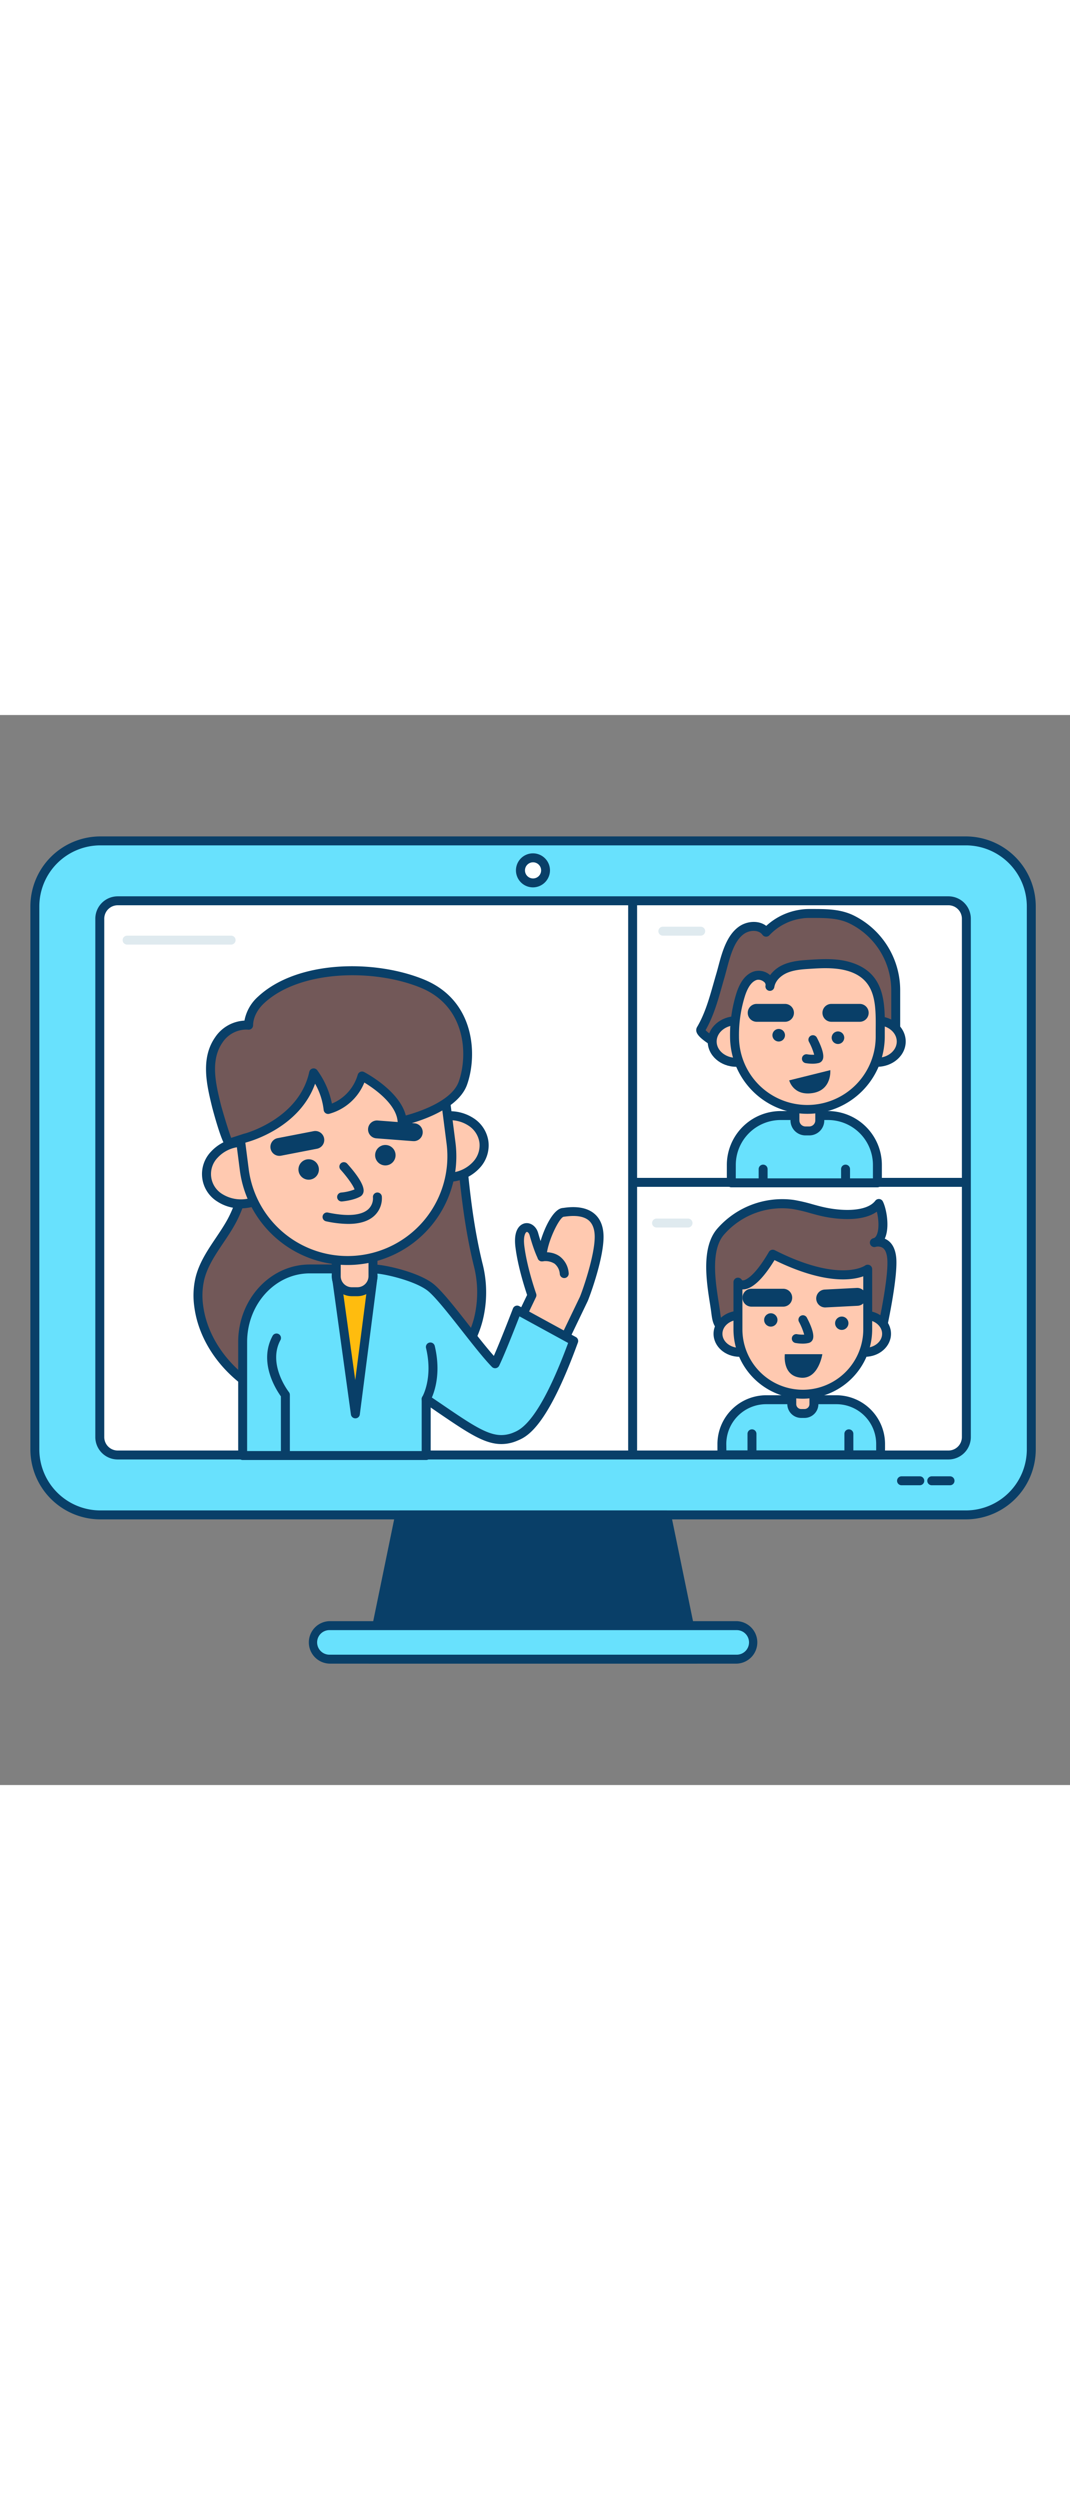 <svg id="_0170_group_video_call" data-name="0170_group_video_call" xmlns="http://www.w3.org/2000/svg" viewBox="0 0 500 500" data-imageid="video-call-85" imageName="Video Call" class="illustrations_image" style="width: 214px;"><rect x="0" y="0" width="500" height="500" fill="#808080" stroke="none"/><defs><style>.cls-1_video-call-85{fill:#68e1fd;}.cls-2_video-call-85{fill:#093f68;}.cls-3_video-call-85{fill:#fff;}.cls-4_video-call-85{fill:#725858;}.cls-5_video-call-85{fill:#ffc9b0;}.cls-6_video-call-85{fill:#ffbc0e;}.cls-7_video-call-85{fill:#dfeaef;}</style></defs><g id="device_video-call-85"><path class="cls-1_video-call-85 targetColor" d="M481.91,89.41V343.19a30.58,30.58,0,0,1-30.58,30.58H46.89a30.58,30.58,0,0,1-30.6-30.58V89.41a30.58,30.58,0,0,1,30.6-30.59H451.33A30.58,30.58,0,0,1,481.91,89.41Z" style="fill: rgb(104, 225, 253);"/><path class="cls-2_video-call-85" d="M451.33,375.86H46.89A32.72,32.72,0,0,1,14.2,343.19V89.41A32.72,32.72,0,0,1,46.89,56.73H451.33A32.71,32.71,0,0,1,484,89.41V343.19A32.71,32.71,0,0,1,451.33,375.86ZM46.89,60.91a28.54,28.54,0,0,0-28.51,28.5V343.19a28.53,28.53,0,0,0,28.51,28.49H451.33a28.52,28.52,0,0,0,28.49-28.49V89.41a28.53,28.53,0,0,0-28.49-28.5Z"/><rect class="cls-3_video-call-85" x="46.63" y="86.81" width="404.95" height="258.98" rx="4.01"/><path class="cls-2_video-call-85" d="M443.2,347.87H55a10.47,10.47,0,0,1-10.46-10.46V95.18A10.47,10.47,0,0,1,55,84.72H443.2a10.47,10.47,0,0,1,10.46,10.46V337.41A10.47,10.47,0,0,1,443.2,347.87ZM55,88.9a6.29,6.29,0,0,0-6.28,6.28V337.41A6.29,6.29,0,0,0,55,343.69H443.2a6.29,6.29,0,0,0,6.28-6.28V95.18a6.29,6.29,0,0,0-6.28-6.28Z"/><path class="cls-2_video-call-85" d="M295.62,346.38a2.09,2.09,0,0,1-2.09-2.09V88.84a2.09,2.09,0,1,1,4.18,0V344.29A2.1,2.1,0,0,1,295.62,346.38Z"/><polygon class="cls-2_video-call-85" points="325.35 441.18 172.84 441.18 186.71 373.77 311.49 373.77 325.35 441.18"/><path class="cls-2_video-call-85" d="M325.35,443.27H172.84a2.08,2.08,0,0,1-2-2.51l13.86-67.41a2.1,2.1,0,0,1,2.05-1.67H311.49a2.1,2.1,0,0,1,2.05,1.67l13.86,67.41a2.09,2.09,0,0,1-2,2.51Zm-149.94-4.18H322.79l-13-63.23H188.41Z"/><rect class="cls-1_video-call-85 targetColor" x="146.1" y="425.51" width="206" height="15.66" rx="3.75" style="fill: rgb(104, 225, 253);"/><path class="cls-2_video-call-85" d="M344.27,443.27H153.93a9.93,9.93,0,0,1,0-19.85H344.27a9.93,9.93,0,0,1,0,19.85ZM153.93,427.61a5.74,5.74,0,0,0,0,11.48H344.27a5.74,5.74,0,0,0,0-11.48Z"/><path class="cls-2_video-call-85" d="M451.57,220.48H295.62a2.1,2.1,0,0,1,0-4.19h156a2.1,2.1,0,0,1,0,4.19Z"/><circle class="cls-3_video-call-85" cx="249.1" cy="72.6" r="5.86"/><path class="cls-2_video-call-85" d="M249.1,80.54A7.95,7.95,0,1,1,257,72.6,8,8,0,0,1,249.1,80.54Zm0-11.71a3.77,3.77,0,1,0,3.76,3.77A3.77,3.77,0,0,0,249.1,68.83Z"/><path class="cls-2_video-call-85" d="M443.94,359.92H435.4a2.09,2.09,0,1,1,0-4.18h8.54a2.09,2.09,0,1,1,0,4.18Z"/><path class="cls-2_video-call-85" d="M429.81,359.92h-8.53a2.09,2.09,0,1,1,0-4.18h8.53a2.09,2.09,0,1,1,0,4.18Z"/></g><g id="character-3_video-call-85"><path class="cls-4_video-call-85" d="M221.07,245.9c.71,3.64,1.5,7.3,2.4,11a52.15,52.15,0,0,1-.06,26c-2.23,8.2-6.68,15.64-11.87,22.37-4.71,6.09-10.16,11.79-16.91,15.5-8.83,4.86-19.25,6-29.33,5.85-16.05-.22-32.37-3.53-46-12S95,292.19,92.87,276.28a35.35,35.35,0,0,1,.53-12.93c2.4-9.79,9.66-17.53,14.56-26.33,6.56-11.81,7.07-24.61,14.76-36,3.63-5.4,7.71-10.69,13.25-14.08,17.34-10.61,42.35-9.08,61-4,5.68,1.56,11.59,3.83,15,8.64,2.89,4.1,3.44,9.35,3.91,14.34C217.11,219.7,218.52,232.71,221.07,245.9Z"/><path class="cls-2_video-call-85" d="M166.83,328.69h-1.56c-18.47-.25-34.31-4.38-47.09-12.28-15.1-9.33-25.34-24.22-27.38-39.85a37.16,37.16,0,0,1,.57-13.7c1.69-6.91,5.65-12.8,9.48-18.5,1.82-2.71,3.7-5.51,5.28-8.35,2.88-5.19,4.61-10.75,6.28-16.13,2.07-6.68,4.22-13.58,8.58-20.06,3.5-5.21,7.88-11,13.89-14.7,22.41-13.71,53.59-6.67,62.62-4.19,5.47,1.5,12.25,3.94,16.13,9.46,3.29,4.67,3.84,10.59,4.28,15.35,1.38,14.84,2.79,27.27,5.21,39.77.72,3.73,1.52,7.4,2.38,10.9a54.29,54.29,0,0,1-.07,27c-2,7.51-6,15.07-12.24,23.09-5.84,7.59-11.42,12.69-17.55,16.06C188.07,326.73,178.89,328.69,166.83,328.69Zm1.41-147.63c-10.33,0-21.65,1.8-31.18,7.62-5.3,3.25-9.19,8.39-12.6,13.46-4,6-6,12.29-8.06,19-1.73,5.58-3.52,11.36-6.62,16.92-1.66,3-3.59,5.87-5.46,8.65-3.79,5.65-7.37,11-8.89,17.17A33.18,33.18,0,0,0,94.94,276c1.89,14.39,11.39,28.16,25.44,36.84,12.13,7.49,27.25,11.41,44.94,11.65,12.08.14,21.07-1.62,28.31-5.59,5.6-3.09,10.77-7.84,16.25-15,5.85-7.59,9.62-14.66,11.52-21.63a50.11,50.11,0,0,0,0-24.94c-.87-3.57-1.69-7.3-2.42-11.09h0c-2.45-12.67-3.88-25.22-5.27-40.18-.42-4.49-.89-9.58-3.54-13.34-3.1-4.4-8.73-6.43-13.82-7.83A111.22,111.22,0,0,0,168.24,181.06Z"/><path class="cls-5_video-call-85" d="M239.88,289.18c6.83,3.16,13.44,6.78,20.08,10.39,6.91-14.4,12.75-26.56,12.76-26.57.79-1.65,7.57-20.22,7.21-29.93-.53-14-15.22-10.77-16.78-10.67-3.76.25-9.74,14.2-9.89,20.82,0,0-1.56-2.68-3.8-10.65-1.33-4.74-7.81-4.87-6.54,5.65s5.65,22.87,5.65,22.87l-4,8.26Z"/><path class="cls-2_video-call-85" d="M260,301.66a2.07,2.07,0,0,1-1-.26l-1-.53c-6.17-3.35-12.55-6.82-19-9.79a2.09,2.09,0,0,1-1-2.8L246.31,271c-1-3-4.37-13.32-5.47-22.49s3.12-10.73,4.44-11c2.65-.52,5.32,1.42,6.19,4.53.41,1.43.78,2.68,1.13,3.78,2.1-7,6.21-15.2,10.41-15.47l.47-.06c2.35-.33,9.47-1.29,14.24,2.72,2.69,2.26,4.13,5.62,4.3,10,.39,10.52-6.8,29.64-7.42,30.92l-12.76,26.56a2.14,2.14,0,0,1-1.88,1.19Zm-17.29-13.47c5.57,2.65,11,5.6,16.35,8.49,11.81-24.58,11.82-24.59,11.83-24.61.85-1.78,7.33-19.86,7-28.92-.12-3.16-1.06-5.51-2.8-7-3.36-2.82-9.11-2-11-1.78l-.76.09c-2.15.64-7.79,12.21-7.94,18.78a2.1,2.1,0,0,1-1.58,2,2.08,2.08,0,0,1-2.32-1c-.07-.12-1.72-3-4-11.13-.33-1.15-1-1.63-1.36-1.56S244.4,243,245,248c1.22,10.16,5.51,22.3,5.55,22.42a2.11,2.11,0,0,1-.09,1.6Z"/><path class="cls-2_video-call-85" d="M263.66,263.1a2.08,2.08,0,0,1-2.07-1.83,6.79,6.79,0,0,0-2.45-4.89,8,8,0,0,0-5.5-1.1,2.09,2.09,0,0,1-.78-4.11c.2,0,4.95-.92,8.71,1.81a10.78,10.78,0,0,1,4.17,7.77,2.1,2.1,0,0,1-1.81,2.34Z"/><path class="cls-1_video-call-85 targetColor" d="M241.65,278s-7.07,18.48-10.29,25.13c-8.2-8.37-23.59-30.58-30.22-35.78s-22-8.55-26.47-8.55H144.73c-17.31,0-31.34,15.29-31.34,34.15v53h85.75V319.64c18.31,12.37,26.8,18.92,35.1,18.92a16.91,16.91,0,0,0,6.57-1.37c3.93-1.63,12.94-5.39,27.25-44.73Z" style="fill: rgb(104, 225, 253);"/><path class="cls-2_video-call-85" d="M199.14,348.12H113.39A2.09,2.09,0,0,1,111.3,346V293c0-20,15-36.24,33.43-36.24h29.94c4.84,0,20.74,3.49,27.76,9,3.89,3.05,10.15,11,16.79,19.49,4.05,5.16,8.22,10.47,11.55,14.22,3.44-7.83,8.87-22,8.93-22.16a2.13,2.13,0,0,1,1.23-1.21,2.09,2.09,0,0,1,1.73.13l26.4,14.42a2.09,2.09,0,0,1,1,2.55c-14.63,40.21-23.94,44.08-28.42,45.94a18.87,18.87,0,0,1-7.37,1.53c-8,0-15.83-5.36-30.13-15.1l-2.88-2V346A2.09,2.09,0,0,1,199.14,348.12Zm-83.66-4.18h81.57V319.65a2.09,2.09,0,0,1,3.26-1.74l6.16,4.18c13.61,9.28,21.11,14.38,27.77,14.38a14.72,14.72,0,0,0,5.77-1.21c3.26-1.35,11.83-4.92,25.47-41.83L242.75,281c-2,5.15-6.92,17.72-9.5,23.06a2.11,2.11,0,0,1-1.55,1.15,2.09,2.09,0,0,1-1.83-.6c-3.72-3.8-8.91-10.42-13.94-16.82-6.19-7.89-12.59-16-16.08-18.77-6-4.69-20.75-8.11-25.18-8.11H144.73c-16.13,0-29.25,14.38-29.25,32.06Z"/><polyline class="cls-6_video-call-85" points="157.16 262.19 166.05 326.56 174.33 262.19"/><path class="cls-2_video-call-85" d="M166.05,328.65a2.09,2.09,0,0,1-2.07-1.8l-8.89-64.37a2.09,2.09,0,1,1,4.14-.57L166,310.75l6.28-48.82a2.09,2.09,0,0,1,4.15.53l-8.29,64.37a2.07,2.07,0,0,1-2.06,1.82Z"/><path class="cls-5_video-call-85" d="M157.16,252.31h17.17a0,0,0,0,1,0,0V266a3.49,3.49,0,0,1-3.49,3.49h-10.2a3.49,3.49,0,0,1-3.49-3.49V252.31A0,0,0,0,1,157.16,252.31Z"/><path class="cls-2_video-call-85" d="M167,271.58h-2.59a9.4,9.4,0,0,1-9.38-9.39v-9.88a2.09,2.09,0,0,1,2.09-2.09h17.17a2.09,2.09,0,0,1,2.09,2.09v9.88A9.39,9.39,0,0,1,167,271.58Zm-7.79-17.18v7.79a5.2,5.2,0,0,0,5.2,5.2H167a5.2,5.2,0,0,0,5.2-5.2V254.4Z"/><ellipse class="cls-5_video-call-85" cx="113.14" cy="214.03" rx="16.68" ry="14.38" transform="matrix(0.99, -0.13, 0.13, 0.99, -26.29, 16.12)"/><path class="cls-2_video-call-85" d="M112.48,230.54a19.71,19.71,0,0,1-10.9-3.18,15.11,15.11,0,0,1-3-23.31,20.1,20.1,0,0,1,12.46-6.35c10.25-1.31,19.56,4.94,20.71,13.94h0A15.41,15.41,0,0,1,127.69,224a20.1,20.1,0,0,1-12.46,6.35A21.28,21.28,0,0,1,112.48,230.54Zm1.3-28.84a16.49,16.49,0,0,0-2.2.15,15.93,15.93,0,0,0-9.88,5,10.95,10.95,0,0,0,2.18,17,16.55,16.55,0,0,0,20.7-2.65,11.31,11.31,0,0,0,3-9.05C126.83,206.08,120.84,201.7,113.78,201.7Z"/><ellipse class="cls-5_video-call-85" cx="209.61" cy="201.67" rx="16.68" ry="14.38" transform="translate(-23.94 28.28) rotate(-7.3)"/><path class="cls-2_video-call-85" d="M209,218.17c-9.14,0-16.94-5.92-18-14.12-1.15-9,6.26-17.4,16.53-18.72a20.14,20.14,0,0,1,13.65,3,15.38,15.38,0,0,1,7.06,10.94h0a15.43,15.43,0,0,1-4.07,12.37A20.12,20.12,0,0,1,211.7,218,20.91,20.91,0,0,1,209,218.17Zm1.3-28.83a18.67,18.67,0,0,0-2.23.14c-8,1-13.77,7.32-12.91,14s8,11.36,16,10.33a15.92,15.92,0,0,0,9.88-5,11.29,11.29,0,0,0,3-9h0a11.33,11.33,0,0,0-5.22-8A15.57,15.57,0,0,0,210.28,189.34Z"/><path class="cls-5_video-call-85" d="M204.94,154.65,108.32,167,117,223.14c1.64,12.76,27.43,32.9,40.19,31.26l22.91-2.09c12.77-1.63,33.66-29.07,32-41.84Z"/><path class="cls-2_video-call-85" d="M162.34,257a50.83,50.83,0,0,1-50.28-44.34l-5.82-45.4a2.13,2.13,0,0,1,.43-1.54,2.09,2.09,0,0,1,1.38-.8l96.62-12.38a2.1,2.1,0,0,1,2.34,1.81l5.82,45.39a50.79,50.79,0,0,1-43.93,56.84A51.72,51.72,0,0,1,162.34,257Zm-51.68-88.19,5.55,43.31a46.61,46.61,0,1,0,92.47-11.85L203.13,157Z"/><circle class="cls-2_video-call-85" cx="144.24" cy="212.36" r="4.78"/><circle class="cls-2_video-call-85" cx="180.07" cy="205.69" r="4.78"/><path class="cls-2_video-call-85" d="M159.59,227.31a2.09,2.09,0,0,1-.16-4.17,22.74,22.74,0,0,0,6.24-1.45c-.51-1.67-3.32-5.69-6.49-9.2a2.09,2.09,0,1,1,3.1-2.8c3.09,3.42,8.18,9.66,7.6,13.09a3.12,3.12,0,0,1-1.61,2.28c-3.32,1.82-8.3,2.23-8.51,2.25Z"/><path class="cls-2_video-call-85" d="M193.34,199.12H193l-17-1.3a4.18,4.18,0,1,1,.64-8.33l17,1.29a4.18,4.18,0,0,1-.31,8.35Z"/><path class="cls-2_video-call-85" d="M130.57,206a4.18,4.18,0,0,1-.79-8.29l16.76-3.25a4.18,4.18,0,0,1,1.6,8.21l-16.77,3.25A4.26,4.26,0,0,1,130.57,206Z"/><path class="cls-1_video-call-85 targetColor" d="M199.14,319.64s5.59-9.2,2-24.33" style="fill: rgb(104, 225, 253);"/><path class="cls-2_video-call-85" d="M199.14,321.74a2,2,0,0,1-1.08-.31,2.09,2.09,0,0,1-.71-2.86c.08-.13,5.08-8.79,1.73-22.77a2.09,2.09,0,1,1,4.07-1c3.77,15.78-2,25.49-2.22,25.9A2.08,2.08,0,0,1,199.14,321.74Z"/><path class="cls-2_video-call-85" d="M133.36,346.81a2.09,2.09,0,0,1-2.1-2.09V318.38c-2.15-3-10.65-16-3.81-28.4a2.09,2.09,0,0,1,3.66,2c-6.26,11.38,3.78,24.25,3.88,24.38a2.12,2.12,0,0,1,.46,1.3v27A2.09,2.09,0,0,1,133.36,346.81Z"/><path class="cls-4_video-call-85" d="M114.79,197.66s26.63-6.87,31.72-30.4c0,0,6,7.73,6.82,17.11a22.86,22.86,0,0,0,15.8-15.65s17.8,9.29,18.77,21c0,0,23.93-5.17,28.39-17.7s4-37-18.77-46.44c-21.9-9.07-57.5-9.22-75.5,7.51-3.33,3.09-5.84,7.34-5.88,11.88-5.38-.75-10.8,2.35-13.9,6.81-6.39,9.2-3.54,20.77-1.1,30.84.26,1,5,17.74,5.86,17.48Z"/><path class="cls-2_video-call-85" d="M107,202.22a2.28,2.28,0,0,1-1.1-.28c-2.27-1.28-6.76-18.63-6.8-18.8-2.46-10.13-5.49-22.59,1.41-32.52a17.57,17.57,0,0,1,13.72-7.82,19.9,19.9,0,0,1,6.36-11.21c18.44-17.14,54.7-17.45,77.72-7.91,23.74,9.85,24.83,35.33,19.94,49.07-4.8,13.48-28.9,18.82-29.92,19a2.09,2.09,0,0,1-2.53-1.87c-.67-8.2-11-15.37-15.55-18.14a24.73,24.73,0,0,1-16.49,14.63,2.09,2.09,0,0,1-2.52-1.86,32.11,32.11,0,0,0-4-12.23c-7.31,20.5-30.21,26.9-31.88,27.34l-7.86,2.5A2.07,2.07,0,0,1,107,202.22Zm-.63-4.08h0ZM114.55,147A13.45,13.45,0,0,0,104,153c-5.84,8.39-3.17,19.36-.81,29,.33,1.37,3.39,11.86,4.84,15.59l6.16-2,.11,0c.26-.06,25.46-6.86,30.21-28.81a2.09,2.09,0,0,1,3.7-.84,39.82,39.82,0,0,1,6.89,15.62,20.78,20.78,0,0,0,12.07-13.49,2.09,2.09,0,0,1,1.19-1.31,2.06,2.06,0,0,1,1.78.07c.72.37,16.59,8.78,19.48,20.3,5.76-1.56,21.46-6.6,24.74-15.82,4.38-12.3,3.47-35.07-17.6-43.81-21.92-9.08-56.59-8.4-73.28,7.11-3.27,3-5.17,6.83-5.21,10.37a2.07,2.07,0,0,1-.72,1.56,2.13,2.13,0,0,1-1.66.49A9.36,9.36,0,0,0,114.55,147Z"/><path class="cls-2_video-call-85" d="M162.72,237.8a50.62,50.62,0,0,1-10.26-1.2,2.09,2.09,0,1,1,.85-4.09c11.45,2.39,16.52.48,18.76-1.55a6.9,6.9,0,0,0,2.21-5.5,2.09,2.09,0,0,1,4.15-.5,11.15,11.15,0,0,1-3.48,9C172.2,236.53,168.1,237.8,162.72,237.8Z"/><path class="cls-7_video-call-85" d="M108,107.28H59.4a2.09,2.09,0,1,1,0-4.18H108a2.09,2.09,0,0,1,0,4.18Z"/></g><g id="character-2_video-call-85"><path class="cls-1_video-call-85 targetColor" d="M410,218.61v-8.36a23.1,23.1,0,0,0-23.1-23.1H364.83a23.1,23.1,0,0,0-23.1,23.1v8.36Z" style="fill: rgb(104, 225, 253);"/><path class="cls-2_video-call-85" d="M410,220.7H341.73a2.08,2.08,0,0,1-2.09-2.09v-8.36a25.22,25.22,0,0,1,25.19-25.19h22.06a25.22,25.22,0,0,1,25.2,25.19v8.36A2.09,2.09,0,0,1,410,220.7Zm-66.18-4.18h64.09v-6.27a21,21,0,0,0-21-21H364.83a21,21,0,0,0-21,21Z"/><path class="cls-4_video-call-85" d="M374.06,93.07a27.06,27.06,0,0,1,4.32-.34c6.67,0,13.48-.17,19.57,2.81a37,37,0,0,1,20.61,33v27.35H346.11c-2.71,0-5.3.26-7.88-.63-1.41-.48-11.9-6.33-10.7-8.36,4.57-7.73,6.59-16.56,9.11-25.09,2-6.88,3.66-16.83,9.88-21.23,3.49-2.46,9-2.54,11.51.94A27.8,27.8,0,0,1,374.06,93.07Z"/><path class="cls-2_video-call-85" d="M343.13,158a16.65,16.65,0,0,1-5.58-.78c-.61-.21-10.65-5.2-12-8.88a2.9,2.9,0,0,1,.18-2.53c3.67-6.2,5.69-13.36,7.66-20.29.41-1.44.82-2.89,1.24-4.33.34-1.12.66-2.33,1-3.59,1.73-6.52,3.89-14.64,9.69-18.74,3.66-2.59,9.14-3.08,12.74-.33A29.92,29.92,0,0,1,373.73,91a28.27,28.27,0,0,1,4.65-.36h1.19c6.46,0,13.14,0,19.3,3a39,39,0,0,1,21.78,34.86v27.35a2.09,2.09,0,0,1-2.09,2.09H346.11l-1.47,0Zm-13.41-10.74c1.49,1.75,7.7,5.46,9.19,6a16.15,16.15,0,0,0,5.65.53l1.55,0h70.36V128.52A34.86,34.86,0,0,0,397,97.41c-5.29-2.58-11.2-2.58-17.46-2.59h-1.2a22.36,22.36,0,0,0-4,.31h0a25.54,25.54,0,0,0-14.81,7.79,2.1,2.1,0,0,1-3.24-.21c-1.77-2.48-6-2.27-8.61-.44-4.56,3.23-6.42,10.23-8.06,16.4-.34,1.3-.67,2.54-1,3.71-.42,1.42-.82,2.85-1.23,4.28C335.44,133.6,333.41,140.77,329.72,147.26Zm44.34-54.19h0Z"/><path class="cls-5_video-call-85" d="M371.46,182.74h11.61a0,0,0,0,1,0,0V192a2.36,2.36,0,0,1-2.36,2.36h-6.9a2.36,2.36,0,0,1-2.36-2.36v-9.26A0,0,0,0,1,371.46,182.74Z"/><path class="cls-2_video-call-85" d="M378.14,196.44h-1.75a7,7,0,0,1-7-7v-6.68a2.08,2.08,0,0,1,2.09-2.09h11.61a2.09,2.09,0,0,1,2.09,2.09v6.68A7,7,0,0,1,378.14,196.44Zm-4.59-11.61v4.59a2.84,2.84,0,0,0,2.84,2.84h1.75a2.84,2.84,0,0,0,2.84-2.84v-4.59Z"/><ellipse class="cls-5_video-call-85" cx="344.07" cy="152.57" rx="11.28" ry="9.72"/><path class="cls-2_video-call-85" d="M344.07,164.38c-7.37,0-13.37-5.3-13.37-11.81s6-11.82,13.37-11.82,13.38,5.3,13.38,11.82S351.45,164.38,344.07,164.38Zm0-19.44c-5.07,0-9.19,3.42-9.19,7.63s4.12,7.63,9.19,7.63,9.2-3.42,9.2-7.63S349.14,144.94,344.07,144.94Z"/><ellipse class="cls-5_video-call-85" cx="409.85" cy="152.57" rx="11.28" ry="9.72"/><path class="cls-2_video-call-85" d="M409.86,164.38c-7.38,0-13.38-5.3-13.38-11.81s6-11.82,13.38-11.82,13.37,5.3,13.37,11.82S417.23,164.38,409.86,164.38Zm0-19.44c-5.08,0-9.2,3.42-9.2,7.63s4.12,7.63,9.2,7.63,9.19-3.42,9.19-7.63S414.92,144.94,409.86,144.94Z"/><path class="cls-5_video-call-85" d="M377.26,184.26a34,34,0,0,1-34-34,62.44,62.44,0,0,1,3-20.08c1.18-3.36,3-6.9,6.3-8.21s8,1.36,7.23,4.84c.58-3.75,3.65-6.72,7.13-8.24s7.33-1.81,11.12-2.07c6.71-.45,13.65-.78,20,1.46,14.68,5.19,13.26,19.57,13.26,32.29A34,34,0,0,1,377.26,184.26Z"/><path class="cls-2_video-call-85" d="M377.26,186.35a36.17,36.17,0,0,1-36.12-36.11,65.14,65.14,0,0,1,3.15-20.77c1.13-3.24,3.14-7.74,7.5-9.47a8,8,0,0,1,8,1.48.46.46,0,0,1,.07.07,15.29,15.29,0,0,1,6.26-4.91c3.92-1.71,8.3-2,11.82-2.24,7.53-.5,14.3-.74,20.83,1.57,14.9,5.27,14.78,19,14.67,31.18,0,1,0,2.06,0,3.08A36.16,36.16,0,0,1,377.26,186.35ZM354.41,123.7a2.88,2.88,0,0,0-1.08.19c-2.08.82-3.75,3.1-5.09,7a60.86,60.86,0,0,0-2.92,19.39,31.94,31.94,0,0,0,63.88,0c0-1,0-2.07,0-3.12.11-11.79.21-22.92-11.88-27.2-5.78-2-12.1-1.82-19.16-1.34-3.36.22-7.17.48-10.43,1.9-2.43,1.06-5.2,3.27-5.84,6.32a3.73,3.73,0,0,1-.09.46,2.09,2.09,0,0,1-4.1-.79l.06-.32a1.85,1.85,0,0,0-.76-1.49A4.13,4.13,0,0,0,354.41,123.7Z"/><path class="cls-2_video-call-85" d="M379.71,162.94a20.14,20.14,0,0,1-3.24-.27,2.09,2.09,0,0,1,.72-4.12,15.77,15.77,0,0,0,3.27.19,30.41,30.41,0,0,0-2.42-6,2.09,2.09,0,1,1,3.7-1.94c1.79,3.43,3.71,8,2.7,10.23a2.77,2.77,0,0,1-1.88,1.59A12,12,0,0,1,379.71,162.94Z"/><path class="cls-2_video-call-85" d="M388,165.94l-19.22,4.78s1.85,7.36,10.94,5.94S388,165.94,388,165.94Z"/><path class="cls-2_video-call-85" d="M356.6,219.9a2.1,2.1,0,0,1-2.09-2.09v-5.62a2.09,2.09,0,1,1,4.18,0v5.62A2.09,2.09,0,0,1,356.6,219.9Z"/><path class="cls-2_video-call-85" d="M395.12,219.9a2.09,2.09,0,0,1-2.09-2.09v-5.62a2.09,2.09,0,1,1,4.18,0v5.62A2.09,2.09,0,0,1,395.12,219.9Z"/><circle class="cls-2_video-call-85" cx="391.57" cy="150.79" r="2.94"/><circle class="cls-2_video-call-85" cx="363.88" cy="149.63" r="2.94"/><path class="cls-2_video-call-85" d="M366.82,143.35H353.59a4.18,4.18,0,1,1,0-8.36h13.23a4.18,4.18,0,1,1,0,8.36Z"/><path class="cls-2_video-call-85" d="M401.74,143.35H388.5a4.18,4.18,0,0,1,0-8.36h13.24a4.18,4.18,0,1,1,0,8.36Z"/><path class="cls-7_video-call-85" d="M327.43,103.1H309.74a2.09,2.09,0,0,1,0-4.18h17.69a2.09,2.09,0,0,1,0,4.18Z"/></g><g id="character-1_video-call-85"><path class="cls-1_video-call-85 targetColor" d="M411.48,345.71v-5.08A20.68,20.68,0,0,0,390.8,320H358a20.69,20.69,0,0,0-20.69,20.7v5.06Z" style="fill: rgb(104, 225, 253);"/><path class="cls-2_video-call-85" d="M411.48,347.8H337.34a2.08,2.08,0,0,1-2.09-2.09v-5.06A22.82,22.82,0,0,1,358,317.86H390.8a22.8,22.8,0,0,1,22.77,22.77v5.08A2.09,2.09,0,0,1,411.48,347.8Zm-72.05-4.18h70v-3a18.6,18.6,0,0,0-18.59-18.58H358a18.62,18.62,0,0,0-18.61,18.6Z"/><path class="cls-5_video-call-85" d="M370,316h10.35a0,0,0,0,1,0,0v8.25a2.1,2.1,0,0,1-2.1,2.1h-6.15a2.1,2.1,0,0,1-2.1-2.1V316A0,0,0,0,1,370,316Z"/><path class="cls-2_video-call-85" d="M375.94,328.46h-1.56A6.49,6.49,0,0,1,367.9,322v-6a2.09,2.09,0,0,1,2.09-2.09h10.35a2.1,2.1,0,0,1,2.09,2.09v6A6.49,6.49,0,0,1,375.94,328.46Zm-3.86-10.35V322a2.3,2.3,0,0,0,2.3,2.3h1.56a2.31,2.31,0,0,0,2.31-2.3v-3.87Z"/><path class="cls-4_video-call-85" d="M339.43,287.3c-4.81-1.82-4.51-5.49-5.24-10.2-1.59-10.3-4.85-27.06,2.51-35.65,8.13-9.49,21.42-14.67,33.81-12.81,5.07.75,9.92,2.55,14.94,3.59,7.06,1.47,20.18,2.61,25.23-4,1.94,3.67,3.76,16.5-1.92,18.16,0,0,7.07-2.06,7.92,7.35s-4.77,34.42-4.77,34.42l-6.42-1.12c-2.69-.47-6.06.19-8.77.27l-20.06.63C366.61,288.26,350.34,291.44,339.43,287.3Z"/><path class="cls-2_video-call-85" d="M353.89,291.49c-5.38,0-10.7-.53-15.21-2.23h0c-5.29-2-5.8-6-6.3-9.95-.08-.61-.16-1.24-.26-1.9l-.33-2.12c-1.67-10.53-4.18-26.45,3.32-35.2a40.31,40.31,0,0,1,35.71-13.52,77.37,77.37,0,0,1,8.9,2.06c2,.56,4.1,1.13,6.15,1.55,8.24,1.71,19.24,1.89,23.15-3.21a2.09,2.09,0,0,1,1.84-.81,2.06,2.06,0,0,1,1.67,1.11c1.57,3,3.35,11.68,1.06,17.08l-.15.35a7.59,7.59,0,0,1,1.36.74c2.28,1.55,3.62,4.29,4,8.12.87,9.63-4.59,34-4.82,35.07a2.1,2.1,0,0,1-2.4,1.6l-6.42-1.12a21.53,21.53,0,0,0-5.41.09c-1,.09-2,.18-2.94.21l-20.06.63c-2.47.08-5.39.34-8.48.61C363.79,291.05,358.81,291.49,353.89,291.49Zm-13.72-6.14c7.71,2.92,18.79,1.93,27.7,1.14,3.15-.28,6.13-.55,8.72-.63l20.06-.63c.84,0,1.75-.11,2.68-.2a25.43,25.43,0,0,1,6.52,0l4.44.78c1.29-6,5-24.34,4.31-31.83-.16-1.73-.65-4-2.12-5a4.26,4.26,0,0,0-3.15-.5,2.09,2.09,0,1,1-1.15-4h0c.25-.07,1-.29,1.56-1.67,1.18-2.78.81-7.49,0-10.74-7.4,5.3-20.51,3.18-24.75,2.3-2.19-.45-4.34-1.05-6.42-1.62a70.16,70.16,0,0,0-8.41-1.95,36,36,0,0,0-31.91,12.09c-6.25,7.3-3.92,22.07-2.37,31.84l.33,2.14c.11.69.2,1.36.28,2,.49,3.88.8,5.49,3.64,6.57Z"/><ellipse class="cls-5_video-call-85" cx="345.58" cy="289.13" rx="10.06" ry="8.67"/><path class="cls-2_video-call-85" d="M345.58,299.89c-6.7,0-12.15-4.82-12.15-10.75s5.45-10.76,12.15-10.76,12.15,4.83,12.15,10.76S352.28,299.89,345.58,299.89Zm0-17.33c-4.39,0-8,2.95-8,6.58s3.58,6.57,8,6.57,8-2.95,8-6.57S350,282.56,345.58,282.56Z"/><ellipse class="cls-5_video-call-85" cx="404.21" cy="289.13" rx="10.06" ry="8.67"/><path class="cls-2_video-call-85" d="M404.21,299.89c-6.7,0-12.15-4.82-12.15-10.75s5.45-10.76,12.15-10.76,12.15,4.83,12.15,10.76S410.91,299.89,404.21,299.89Zm0-17.33c-4.39,0-8,2.95-8,6.58s3.58,6.57,8,6.57,8-2.95,8-6.57S408.6,282.56,404.21,282.56Z"/><path class="cls-5_video-call-85" d="M375.16,317.38h0a30.33,30.33,0,0,1-30.33-30.33V265c1.77,2.91,7.66,1.75,16.29-13,32.31,16.37,44.37,7,44.37,7v28.08A30.33,30.33,0,0,1,375.16,317.38Z"/><path class="cls-2_video-call-85" d="M375.16,319.47a32.46,32.46,0,0,1-32.42-32.42V265a2.1,2.1,0,0,1,3.88-1.09.52.52,0,0,0,.53.28h0c.45,0,4.64-.41,12.14-13.3a2.1,2.1,0,0,1,2.75-.81c30.4,15.4,42.06,7.27,42.17,7.19a2.11,2.11,0,0,1,2.2-.19,2.08,2.08,0,0,1,1.15,1.86v28.08A32.45,32.45,0,0,1,375.16,319.47Zm-28.24-51.08v18.66a28.24,28.24,0,1,0,56.48,0V262.28c-5.6,2-18.5,3.67-41.48-7.57-5.45,8.93-10.52,13.65-14.71,13.69Z"/><path class="cls-2_video-call-85" d="M366.74,298.68h17.54s-1.76,11.5-9.77,11C365.37,309.11,366.74,298.68,366.74,298.68Z"/><path class="cls-2_video-call-85" d="M351.39,347.8a2.09,2.09,0,0,1-2.09-2.09v-9.83a2.09,2.09,0,0,1,4.18,0v9.83A2.08,2.08,0,0,1,351.39,347.8Z"/><path class="cls-2_video-call-85" d="M396.67,347.8a2.09,2.09,0,0,1-2.09-2.09v-9.83a2.09,2.09,0,0,1,4.18,0v9.83A2.08,2.08,0,0,1,396.67,347.8Z"/><circle class="cls-2_video-call-85" cx="360.19" cy="282.67" r="3.12"/><circle class="cls-2_video-call-85" cx="393.35" cy="284.21" r="3.12"/><path class="cls-2_video-call-85" d="M375.07,293.74a19.35,19.35,0,0,1-3.21-.28,2.09,2.09,0,1,1,.72-4.11,16.16,16.16,0,0,0,3.21.18,30.34,30.34,0,0,0-2.39-5.89,2.09,2.09,0,1,1,3.7-1.93c1.78,3.39,3.68,7.91,2.67,10.14a2.74,2.74,0,0,1-1.88,1.58A11.67,11.67,0,0,1,375.07,293.74Z"/><path class="cls-2_video-call-85" d="M366,276.46h0l-14.87,0a4.18,4.18,0,0,1,0-8.36h0l14.87,0a4.18,4.18,0,0,1,0,8.36Z"/><path class="cls-2_video-call-85" d="M385.7,276.83a4.18,4.18,0,0,1-.21-8.36l14.85-.76a4.18,4.18,0,0,1,.43,8.35l-14.85.76Z"/><path class="cls-7_video-call-85" d="M321.51,239.48H306.8a2.09,2.09,0,0,1,0-4.18h14.71a2.09,2.09,0,1,1,0,4.18Z"/></g></svg>